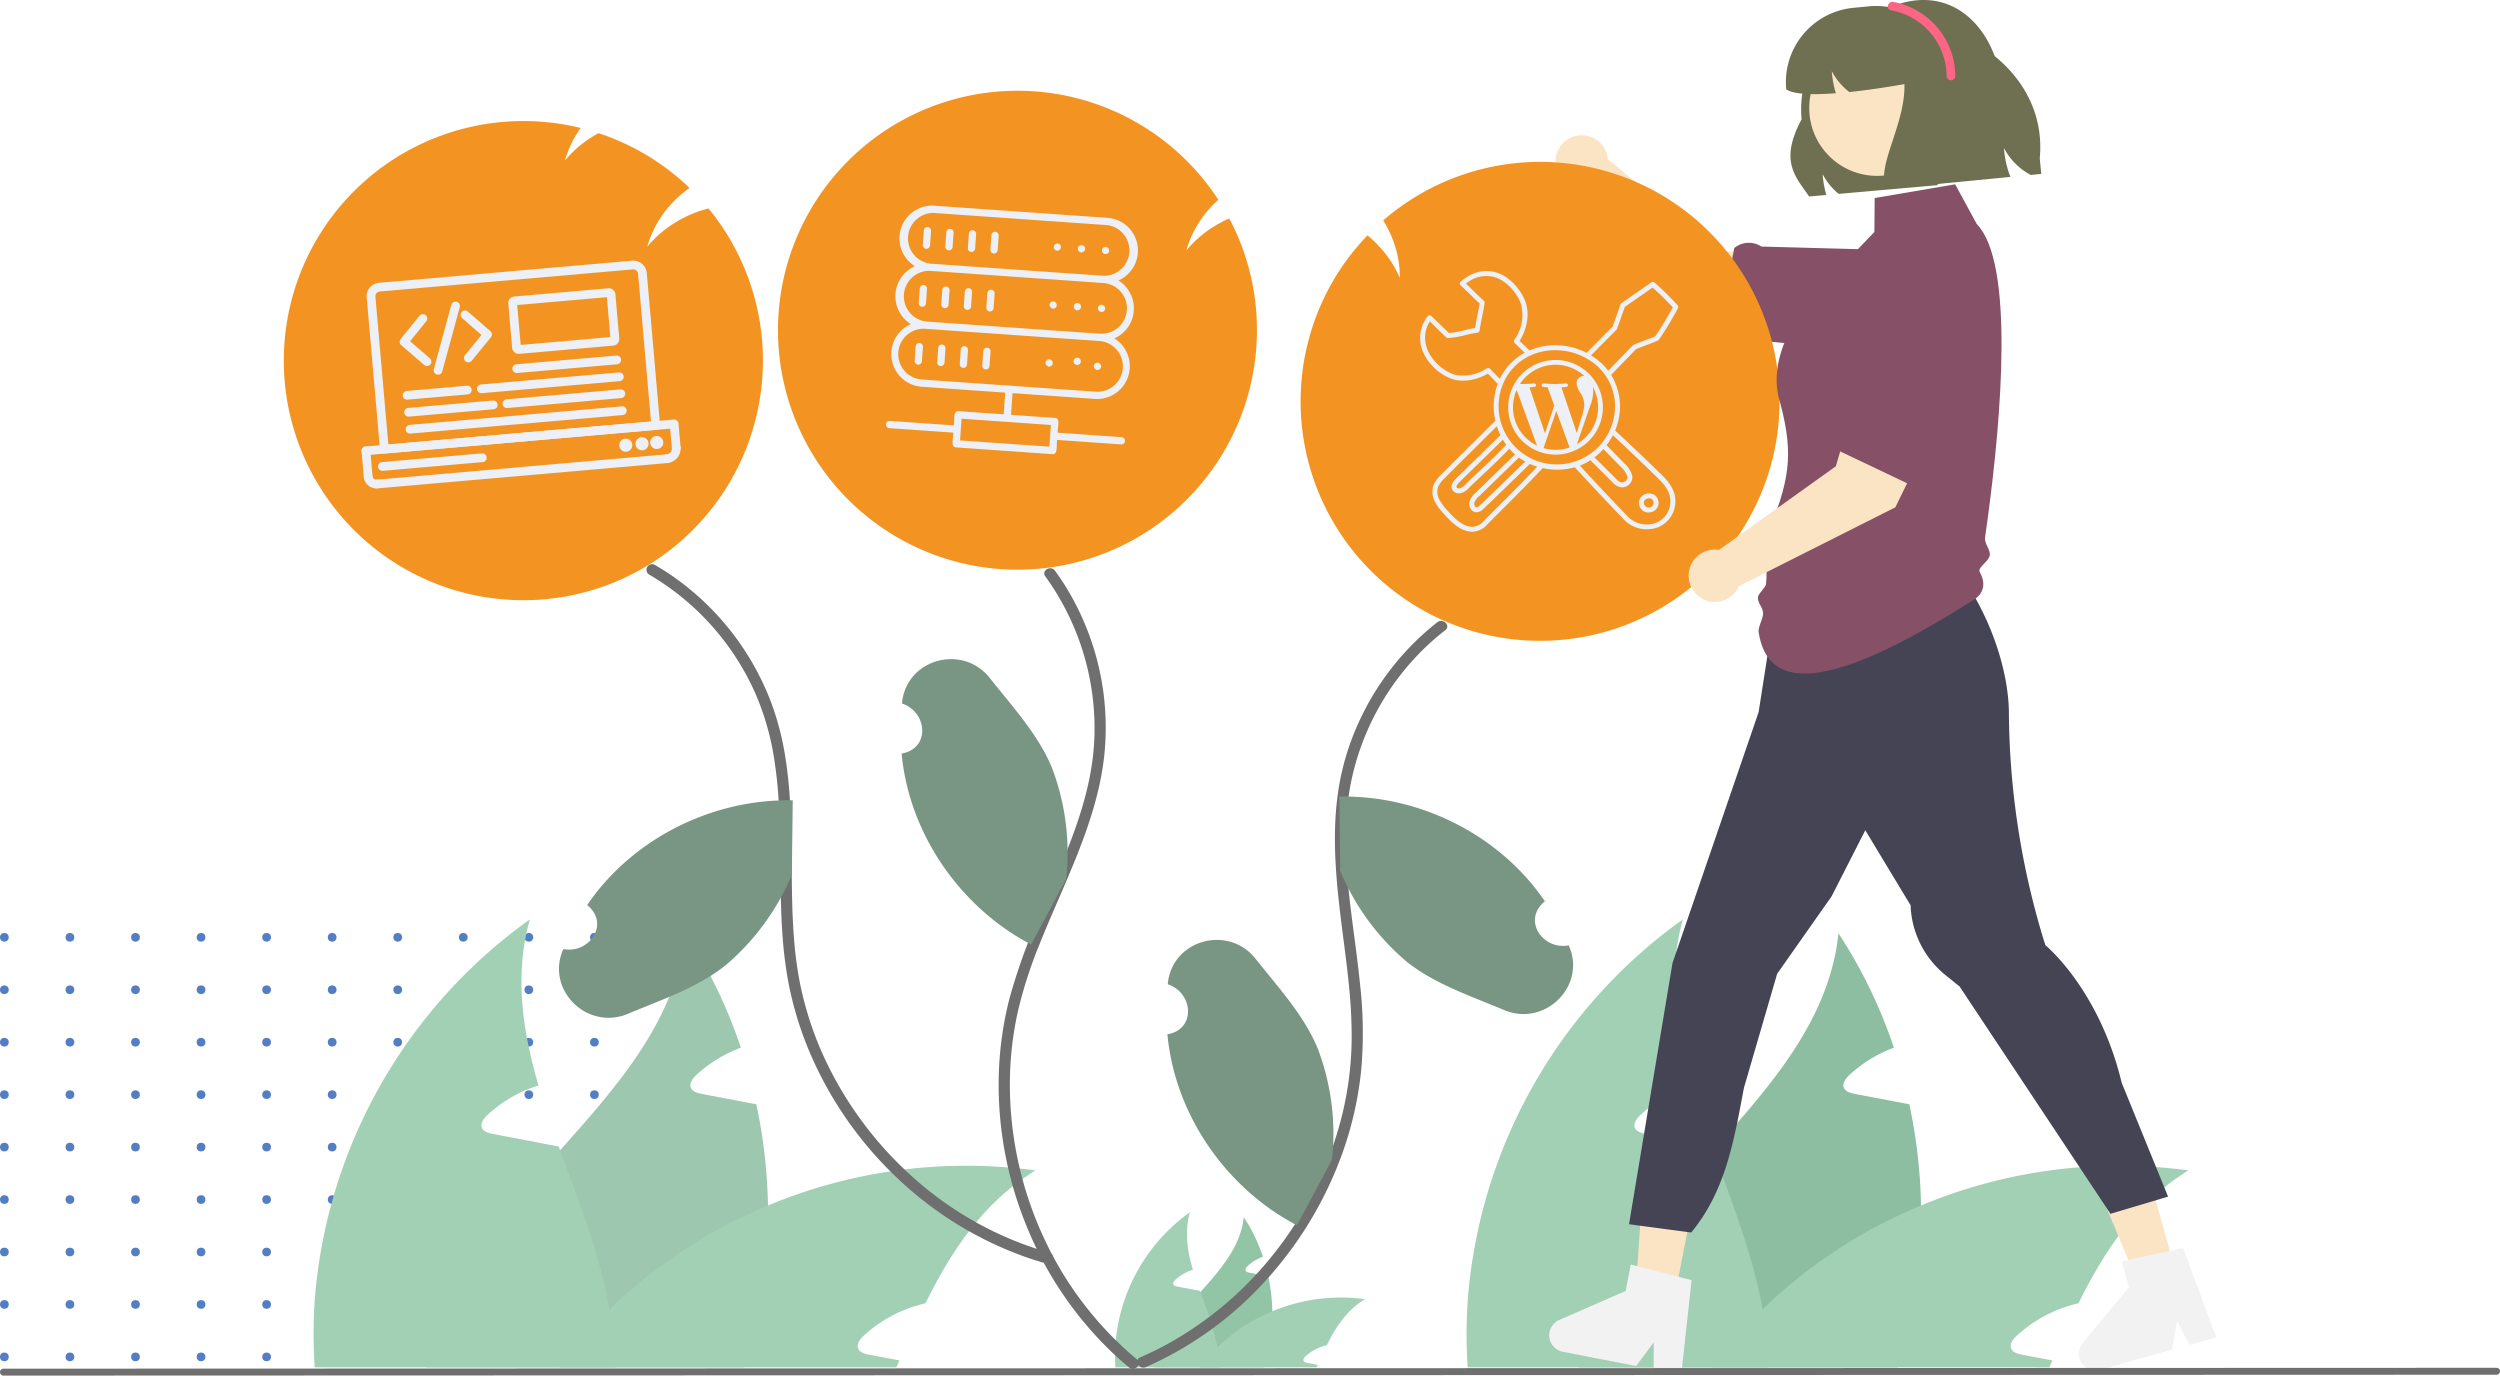 <svg xmlns="http://www.w3.org/2000/svg" xmlns:xlink="http://www.w3.org/1999/xlink" width="572" height="314.742" viewBox="0 0 572 314.742"><defs><clipPath id="clip-path"><rect width="162" height="99" fill="none"></rect></clipPath></defs><g id="undraw_crypto_flowers_re_dyqo" transform="translate(0 0)"><g id="Group_3478" data-name="Group 3478" transform="translate(-15.795 -149.149)"><g id="Repeat_Grid_18" data-name="Repeat Grid 18" transform="translate(15.795 362.606)" clip-path="url(#clip-path)"><g transform="translate(-954 -3637)"><circle id="Ellipse_181" data-name="Ellipse 181" cx="1" cy="1" r="1" transform="translate(954 3637)" fill="#537ec5"></circle></g><g transform="translate(-939 -3637)"><circle id="Ellipse_181-2" data-name="Ellipse 181" cx="1" cy="1" r="1" transform="translate(954 3637)" fill="#537ec5"></circle></g><g transform="translate(-924 -3637)"><circle id="Ellipse_181-3" data-name="Ellipse 181" cx="1" cy="1" r="1" transform="translate(954 3637)" fill="#537ec5"></circle></g><g transform="translate(-909 -3637)"><circle id="Ellipse_181-4" data-name="Ellipse 181" cx="1" cy="1" r="1" transform="translate(954 3637)" fill="#537ec5"></circle></g><g transform="translate(-894 -3637)"><circle id="Ellipse_181-5" data-name="Ellipse 181" cx="1" cy="1" r="1" transform="translate(954 3637)" fill="#537ec5"></circle></g><g transform="translate(-879 -3637)"><circle id="Ellipse_181-6" data-name="Ellipse 181" cx="1" cy="1" r="1" transform="translate(954 3637)" fill="#537ec5"></circle></g><g transform="translate(-864 -3637)"><circle id="Ellipse_181-7" data-name="Ellipse 181" cx="1" cy="1" r="1" transform="translate(954 3637)" fill="#537ec5"></circle></g><g transform="translate(-849 -3637)"><circle id="Ellipse_181-8" data-name="Ellipse 181" cx="1" cy="1" r="1" transform="translate(954 3637)" fill="#537ec5"></circle></g><g transform="translate(-834 -3637)"><circle id="Ellipse_181-9" data-name="Ellipse 181" cx="1" cy="1" r="1" transform="translate(954 3637)" fill="#537ec5"></circle></g><g transform="translate(-819 -3637)"><circle id="Ellipse_181-10" data-name="Ellipse 181" cx="1" cy="1" r="1" transform="translate(954 3637)" fill="#537ec5"></circle></g><g transform="translate(-804 -3637)"><circle id="Ellipse_181-11" data-name="Ellipse 181" cx="1" cy="1" r="1" transform="translate(954 3637)" fill="#537ec5"></circle></g><g transform="translate(-954 -3625)"><circle id="Ellipse_181-12" data-name="Ellipse 181" cx="1" cy="1" r="1" transform="translate(954 3637)" fill="#537ec5"></circle></g><g transform="translate(-939 -3625)"><circle id="Ellipse_181-13" data-name="Ellipse 181" cx="1" cy="1" r="1" transform="translate(954 3637)" fill="#537ec5"></circle></g><g transform="translate(-924 -3625)"><circle id="Ellipse_181-14" data-name="Ellipse 181" cx="1" cy="1" r="1" transform="translate(954 3637)" fill="#537ec5"></circle></g><g transform="translate(-909 -3625)"><circle id="Ellipse_181-15" data-name="Ellipse 181" cx="1" cy="1" r="1" transform="translate(954 3637)" fill="#537ec5"></circle></g><g transform="translate(-894 -3625)"><circle id="Ellipse_181-16" data-name="Ellipse 181" cx="1" cy="1" r="1" transform="translate(954 3637)" fill="#537ec5"></circle></g><g transform="translate(-879 -3625)"><circle id="Ellipse_181-17" data-name="Ellipse 181" cx="1" cy="1" r="1" transform="translate(954 3637)" fill="#537ec5"></circle></g><g transform="translate(-864 -3625)"><circle id="Ellipse_181-18" data-name="Ellipse 181" cx="1" cy="1" r="1" transform="translate(954 3637)" fill="#537ec5"></circle></g><g transform="translate(-849 -3625)"><circle id="Ellipse_181-19" data-name="Ellipse 181" cx="1" cy="1" r="1" transform="translate(954 3637)" fill="#537ec5"></circle></g><g transform="translate(-834 -3625)"><circle id="Ellipse_181-20" data-name="Ellipse 181" cx="1" cy="1" r="1" transform="translate(954 3637)" fill="#537ec5"></circle></g><g transform="translate(-819 -3625)"><circle id="Ellipse_181-21" data-name="Ellipse 181" cx="1" cy="1" r="1" transform="translate(954 3637)" fill="#537ec5"></circle></g><g transform="translate(-804 -3625)"><circle id="Ellipse_181-22" data-name="Ellipse 181" cx="1" cy="1" r="1" transform="translate(954 3637)" fill="#537ec5"></circle></g><g transform="translate(-954 -3613)"><circle id="Ellipse_181-23" data-name="Ellipse 181" cx="1" cy="1" r="1" transform="translate(954 3637)" fill="#537ec5"></circle></g><g transform="translate(-939 -3613)"><circle id="Ellipse_181-24" data-name="Ellipse 181" cx="1" cy="1" r="1" transform="translate(954 3637)" fill="#537ec5"></circle></g><g transform="translate(-924 -3613)"><circle id="Ellipse_181-25" data-name="Ellipse 181" cx="1" cy="1" r="1" transform="translate(954 3637)" fill="#537ec5"></circle></g><g transform="translate(-909 -3613)"><circle id="Ellipse_181-26" data-name="Ellipse 181" cx="1" cy="1" r="1" transform="translate(954 3637)" fill="#537ec5"></circle></g><g transform="translate(-894 -3613)"><circle id="Ellipse_181-27" data-name="Ellipse 181" cx="1" cy="1" r="1" transform="translate(954 3637)" fill="#537ec5"></circle></g><g transform="translate(-879 -3613)"><circle id="Ellipse_181-28" data-name="Ellipse 181" cx="1" cy="1" r="1" transform="translate(954 3637)" fill="#537ec5"></circle></g><g transform="translate(-864 -3613)"><circle id="Ellipse_181-29" data-name="Ellipse 181" cx="1" cy="1" r="1" transform="translate(954 3637)" fill="#537ec5"></circle></g><g transform="translate(-849 -3613)"><circle id="Ellipse_181-30" data-name="Ellipse 181" cx="1" cy="1" r="1" transform="translate(954 3637)" fill="#537ec5"></circle></g><g transform="translate(-834 -3613)"><circle id="Ellipse_181-31" data-name="Ellipse 181" cx="1" cy="1" r="1" transform="translate(954 3637)" fill="#537ec5"></circle></g><g transform="translate(-819 -3613)"><circle id="Ellipse_181-32" data-name="Ellipse 181" cx="1" cy="1" r="1" transform="translate(954 3637)" fill="#537ec5"></circle></g><g transform="translate(-804 -3613)"><circle id="Ellipse_181-33" data-name="Ellipse 181" cx="1" cy="1" r="1" transform="translate(954 3637)" fill="#537ec5"></circle></g><g transform="translate(-954 -3601)"><circle id="Ellipse_181-34" data-name="Ellipse 181" cx="1" cy="1" r="1" transform="translate(954 3637)" fill="#537ec5"></circle></g><g transform="translate(-939 -3601)"><circle id="Ellipse_181-35" data-name="Ellipse 181" cx="1" cy="1" r="1" transform="translate(954 3637)" fill="#537ec5"></circle></g><g transform="translate(-924 -3601)"><circle id="Ellipse_181-36" data-name="Ellipse 181" cx="1" cy="1" r="1" transform="translate(954 3637)" fill="#537ec5"></circle></g><g transform="translate(-909 -3601)"><circle id="Ellipse_181-37" data-name="Ellipse 181" cx="1" cy="1" r="1" transform="translate(954 3637)" fill="#537ec5"></circle></g><g transform="translate(-894 -3601)"><circle id="Ellipse_181-38" data-name="Ellipse 181" cx="1" cy="1" r="1" transform="translate(954 3637)" fill="#537ec5"></circle></g><g transform="translate(-879 -3601)"><circle id="Ellipse_181-39" data-name="Ellipse 181" cx="1" cy="1" r="1" transform="translate(954 3637)" fill="#537ec5"></circle></g><g transform="translate(-864 -3601)"><circle id="Ellipse_181-40" data-name="Ellipse 181" cx="1" cy="1" r="1" transform="translate(954 3637)" fill="#537ec5"></circle></g><g transform="translate(-849 -3601)"><circle id="Ellipse_181-41" data-name="Ellipse 181" cx="1" cy="1" r="1" transform="translate(954 3637)" fill="#537ec5"></circle></g><g transform="translate(-834 -3601)"><circle id="Ellipse_181-42" data-name="Ellipse 181" cx="1" cy="1" r="1" transform="translate(954 3637)" fill="#537ec5"></circle></g><g transform="translate(-819 -3601)"><circle id="Ellipse_181-43" data-name="Ellipse 181" cx="1" cy="1" r="1" transform="translate(954 3637)" fill="#537ec5"></circle></g><g transform="translate(-804 -3601)"><circle id="Ellipse_181-44" data-name="Ellipse 181" cx="1" cy="1" r="1" transform="translate(954 3637)" fill="#537ec5"></circle></g><g transform="translate(-954 -3589)"><circle id="Ellipse_181-45" data-name="Ellipse 181" cx="1" cy="1" r="1" transform="translate(954 3637)" fill="#537ec5"></circle></g><g transform="translate(-939 -3589)"><circle id="Ellipse_181-46" data-name="Ellipse 181" cx="1" cy="1" r="1" transform="translate(954 3637)" fill="#537ec5"></circle></g><g transform="translate(-924 -3589)"><circle id="Ellipse_181-47" data-name="Ellipse 181" cx="1" cy="1" r="1" transform="translate(954 3637)" fill="#537ec5"></circle></g><g transform="translate(-909 -3589)"><circle id="Ellipse_181-48" data-name="Ellipse 181" cx="1" cy="1" r="1" transform="translate(954 3637)" fill="#537ec5"></circle></g><g transform="translate(-894 -3589)"><circle id="Ellipse_181-49" data-name="Ellipse 181" cx="1" cy="1" r="1" transform="translate(954 3637)" fill="#537ec5"></circle></g><g transform="translate(-879 -3589)"><circle id="Ellipse_181-50" data-name="Ellipse 181" cx="1" cy="1" r="1" transform="translate(954 3637)" fill="#537ec5"></circle></g><g transform="translate(-864 -3589)"><circle id="Ellipse_181-51" data-name="Ellipse 181" cx="1" cy="1" r="1" transform="translate(954 3637)" fill="#537ec5"></circle></g><g transform="translate(-849 -3589)"><circle id="Ellipse_181-52" data-name="Ellipse 181" cx="1" cy="1" r="1" transform="translate(954 3637)" fill="#537ec5"></circle></g><g transform="translate(-834 -3589)"><circle id="Ellipse_181-53" data-name="Ellipse 181" cx="1" cy="1" r="1" transform="translate(954 3637)" fill="#537ec5"></circle></g><g transform="translate(-819 -3589)"><circle id="Ellipse_181-54" data-name="Ellipse 181" cx="1" cy="1" r="1" transform="translate(954 3637)" fill="#537ec5"></circle></g><g transform="translate(-804 -3589)"><circle id="Ellipse_181-55" data-name="Ellipse 181" cx="1" cy="1" r="1" transform="translate(954 3637)" fill="#537ec5"></circle></g><g transform="translate(-954 -3577)"><circle id="Ellipse_181-56" data-name="Ellipse 181" cx="1" cy="1" r="1" transform="translate(954 3637)" fill="#537ec5"></circle></g><g transform="translate(-939 -3577)"><circle id="Ellipse_181-57" data-name="Ellipse 181" cx="1" cy="1" r="1" transform="translate(954 3637)" fill="#537ec5"></circle></g><g transform="translate(-924 -3577)"><circle id="Ellipse_181-58" data-name="Ellipse 181" cx="1" cy="1" r="1" transform="translate(954 3637)" fill="#537ec5"></circle></g><g transform="translate(-909 -3577)"><circle id="Ellipse_181-59" data-name="Ellipse 181" cx="1" cy="1" r="1" transform="translate(954 3637)" fill="#537ec5"></circle></g><g transform="translate(-894 -3577)"><circle id="Ellipse_181-60" data-name="Ellipse 181" cx="1" cy="1" r="1" transform="translate(954 3637)" fill="#537ec5"></circle></g><g transform="translate(-879 -3577)"><circle id="Ellipse_181-61" data-name="Ellipse 181" cx="1" cy="1" r="1" transform="translate(954 3637)" fill="#537ec5"></circle></g><g transform="translate(-864 -3577)"><circle id="Ellipse_181-62" data-name="Ellipse 181" cx="1" cy="1" r="1" transform="translate(954 3637)" fill="#537ec5"></circle></g><g transform="translate(-849 -3577)"><circle id="Ellipse_181-63" data-name="Ellipse 181" cx="1" cy="1" r="1" transform="translate(954 3637)" fill="#537ec5"></circle></g><g transform="translate(-834 -3577)"><circle id="Ellipse_181-64" data-name="Ellipse 181" cx="1" cy="1" r="1" transform="translate(954 3637)" fill="#537ec5"></circle></g><g transform="translate(-819 -3577)"><circle id="Ellipse_181-65" data-name="Ellipse 181" cx="1" cy="1" r="1" transform="translate(954 3637)" fill="#537ec5"></circle></g><g transform="translate(-804 -3577)"><circle id="Ellipse_181-66" data-name="Ellipse 181" cx="1" cy="1" r="1" transform="translate(954 3637)" fill="#537ec5"></circle></g><g transform="translate(-954 -3565)"><circle id="Ellipse_181-67" data-name="Ellipse 181" cx="1" cy="1" r="1" transform="translate(954 3637)" fill="#537ec5"></circle></g><g transform="translate(-939 -3565)"><circle id="Ellipse_181-68" data-name="Ellipse 181" cx="1" cy="1" r="1" transform="translate(954 3637)" fill="#537ec5"></circle></g><g transform="translate(-924 -3565)"><circle id="Ellipse_181-69" data-name="Ellipse 181" cx="1" cy="1" r="1" transform="translate(954 3637)" fill="#537ec5"></circle></g><g transform="translate(-909 -3565)"><circle id="Ellipse_181-70" data-name="Ellipse 181" cx="1" cy="1" r="1" transform="translate(954 3637)" fill="#537ec5"></circle></g><g transform="translate(-894 -3565)"><circle id="Ellipse_181-71" data-name="Ellipse 181" cx="1" cy="1" r="1" transform="translate(954 3637)" fill="#537ec5"></circle></g><g transform="translate(-879 -3565)"><circle id="Ellipse_181-72" data-name="Ellipse 181" cx="1" cy="1" r="1" transform="translate(954 3637)" fill="#537ec5"></circle></g><g transform="translate(-864 -3565)"><circle id="Ellipse_181-73" data-name="Ellipse 181" cx="1" cy="1" r="1" transform="translate(954 3637)" fill="#537ec5"></circle></g><g transform="translate(-849 -3565)"><circle id="Ellipse_181-74" data-name="Ellipse 181" cx="1" cy="1" r="1" transform="translate(954 3637)" fill="#537ec5"></circle></g><g transform="translate(-834 -3565)"><circle id="Ellipse_181-75" data-name="Ellipse 181" cx="1" cy="1" r="1" transform="translate(954 3637)" fill="#537ec5"></circle></g><g transform="translate(-819 -3565)"><circle id="Ellipse_181-76" data-name="Ellipse 181" cx="1" cy="1" r="1" transform="translate(954 3637)" fill="#537ec5"></circle></g><g transform="translate(-804 -3565)"><circle id="Ellipse_181-77" data-name="Ellipse 181" cx="1" cy="1" r="1" transform="translate(954 3637)" fill="#537ec5"></circle></g><g transform="translate(-954 -3553)"><circle id="Ellipse_181-78" data-name="Ellipse 181" cx="1" cy="1" r="1" transform="translate(954 3637)" fill="#537ec5"></circle></g><g transform="translate(-939 -3553)"><circle id="Ellipse_181-79" data-name="Ellipse 181" cx="1" cy="1" r="1" transform="translate(954 3637)" fill="#537ec5"></circle></g><g transform="translate(-924 -3553)"><circle id="Ellipse_181-80" data-name="Ellipse 181" cx="1" cy="1" r="1" transform="translate(954 3637)" fill="#537ec5"></circle></g><g transform="translate(-909 -3553)"><circle id="Ellipse_181-81" data-name="Ellipse 181" cx="1" cy="1" r="1" transform="translate(954 3637)" fill="#537ec5"></circle></g><g transform="translate(-894 -3553)"><circle id="Ellipse_181-82" data-name="Ellipse 181" cx="1" cy="1" r="1" transform="translate(954 3637)" fill="#537ec5"></circle></g><g transform="translate(-879 -3553)"><circle id="Ellipse_181-83" data-name="Ellipse 181" cx="1" cy="1" r="1" transform="translate(954 3637)" fill="#537ec5"></circle></g><g transform="translate(-864 -3553)"><circle id="Ellipse_181-84" data-name="Ellipse 181" cx="1" cy="1" r="1" transform="translate(954 3637)" fill="#537ec5"></circle></g><g transform="translate(-849 -3553)"><circle id="Ellipse_181-85" data-name="Ellipse 181" cx="1" cy="1" r="1" transform="translate(954 3637)" fill="#537ec5"></circle></g><g transform="translate(-834 -3553)"><circle id="Ellipse_181-86" data-name="Ellipse 181" cx="1" cy="1" r="1" transform="translate(954 3637)" fill="#537ec5"></circle></g><g transform="translate(-819 -3553)"><circle id="Ellipse_181-87" data-name="Ellipse 181" cx="1" cy="1" r="1" transform="translate(954 3637)" fill="#537ec5"></circle></g><g transform="translate(-804 -3553)"><circle id="Ellipse_181-88" data-name="Ellipse 181" cx="1" cy="1" r="1" transform="translate(954 3637)" fill="#537ec5"></circle></g><g transform="translate(-954 -3541)"><circle id="Ellipse_181-89" data-name="Ellipse 181" cx="1" cy="1" r="1" transform="translate(954 3637)" fill="#537ec5"></circle></g><g transform="translate(-939 -3541)"><circle id="Ellipse_181-90" data-name="Ellipse 181" cx="1" cy="1" r="1" transform="translate(954 3637)" fill="#537ec5"></circle></g><g transform="translate(-924 -3541)"><circle id="Ellipse_181-91" data-name="Ellipse 181" cx="1" cy="1" r="1" transform="translate(954 3637)" fill="#537ec5"></circle></g><g transform="translate(-909 -3541)"><circle id="Ellipse_181-92" data-name="Ellipse 181" cx="1" cy="1" r="1" transform="translate(954 3637)" fill="#537ec5"></circle></g><g transform="translate(-894 -3541)"><circle id="Ellipse_181-93" data-name="Ellipse 181" cx="1" cy="1" r="1" transform="translate(954 3637)" fill="#537ec5"></circle></g><g transform="translate(-879 -3541)"><circle id="Ellipse_181-94" data-name="Ellipse 181" cx="1" cy="1" r="1" transform="translate(954 3637)" fill="#537ec5"></circle></g><g transform="translate(-864 -3541)"><circle id="Ellipse_181-95" data-name="Ellipse 181" cx="1" cy="1" r="1" transform="translate(954 3637)" fill="#537ec5"></circle></g><g transform="translate(-849 -3541)"><circle id="Ellipse_181-96" data-name="Ellipse 181" cx="1" cy="1" r="1" transform="translate(954 3637)" fill="#537ec5"></circle></g><g transform="translate(-834 -3541)"><circle id="Ellipse_181-97" data-name="Ellipse 181" cx="1" cy="1" r="1" transform="translate(954 3637)" fill="#537ec5"></circle></g><g transform="translate(-819 -3541)"><circle id="Ellipse_181-98" data-name="Ellipse 181" cx="1" cy="1" r="1" transform="translate(954 3637)" fill="#537ec5"></circle></g><g transform="translate(-804 -3541)"><circle id="Ellipse_181-99" data-name="Ellipse 181" cx="1" cy="1" r="1" transform="translate(954 3637)" fill="#537ec5"></circle></g></g></g><path id="Path_3300" data-name="Path 3300" d="M782.554,298.418A10.783,10.783,0,0,0,772.1,287.3l-29.772-.889L717.086,265.33a5.992,5.992,0,1,0-6.9,6.473l26.458,30.143,32.985,6.694a10.783,10.783,0,0,0,12.922-10.223Z" transform="translate(-349.216 -228.946)" fill="#fae4c4"></path><path id="Path_3301" data-name="Path 3301" d="M760.75,318.27l3.9-20.179.127-.1a5.221,5.221,0,0,1,5.87-.373l.226.133,26.286.708,3.077,1.811,1.776-.433c5.369-1.31,10.793-2.2,14.1.151,1.87,1.327,2.929,3.536,3.241,6.751a15.467,15.467,0,0,1-17.31,16.841l-1.322-.179-4.33-1.749-6.7.8-4.007-1.646Z" transform="translate(-367.849 -241.339)" fill="#865167"></path><path id="Path_3302" data-name="Path 3302" d="M594.046,653.657a39.553,39.553,0,0,1-1.713,12.377c-.043.146-.094.291-.146.437H566.971a22.625,22.625,0,0,1,1.7-5.139c2.1-4.454,5.525-8.266,8.908-12.051,4.66-5.216,9.208-10.39,9.927-17.173a38.958,38.958,0,0,1,4.385,9.054,10.64,10.64,0,0,0-3.52,2.158c-.283.266-.583.651-.437,1.019.137.308.514.411.848.48.805.154,1.61.308,2.415.454.634.128,1.276.248,1.919.368A42.052,42.052,0,0,1,594.046,653.657Z" transform="translate(-302.936 -353.632)" fill="#92c4a6"></path><path id="Path_3303" data-name="Path 3303" d="M620.526,660.152c-4.043,2.458-6.612,6.261-8.711,10.518a10.759,10.759,0,0,0-4.891,2.57c-.291.266-.591.651-.437,1.019.128.308.514.411.848.48.8.154,1.61.308,2.407.454-.077.18-.154.368-.231.548H582.787a37.782,37.782,0,0,1,4.017-4.591c.317-.317.642-.617.976-.925a39.97,39.97,0,0,1,11.563-7.3,40.679,40.679,0,0,1,21.182-2.775Z" transform="translate(-308.234 -362.902)" fill="#a1d0b4"></path><path id="Path_3304" data-name="Path 3304" d="M577.454,665.914H553.659a38.66,38.66,0,0,1,.034-5.722,40.915,40.915,0,0,1,17-29.747c-1.233,4.394-.6,8.762.685,13.148-.18.06-.36.111-.522.18a10.641,10.641,0,0,0-3.52,2.158c-.283.266-.582.651-.437,1.019.128.308.514.411.848.48.805.154,1.61.308,2.407.454.642.128,1.285.248,1.927.377.3.051.6.111.9.171.043.1.068.2.111.291a79.231,79.231,0,0,1,3.923,12.6,29.4,29.4,0,0,1,.394,3.229C577.437,665.006,577.454,665.46,577.454,665.914Z" transform="translate(-298.447 -353.076)" fill="#a1d0b4"></path><path id="Path_3305" data-name="Path 3305" d="M394.761,596.746a114.286,114.286,0,0,1-4.949,35.76c-.124.421-.272.841-.421,1.262H316.535a65.386,65.386,0,0,1,4.925-14.848c6.063-12.869,15.962-23.881,25.737-34.819,13.462-15.071,26.6-30.018,28.682-49.618A112.559,112.559,0,0,1,388.55,560.64a30.743,30.743,0,0,0-10.171,6.236c-.817.767-1.683,1.881-1.262,2.945.4.891,1.485,1.188,2.45,1.386,2.326.445,4.652.891,6.979,1.312,1.831.371,3.687.718,5.543,1.064a121.513,121.513,0,0,1,2.673,23.163Z" transform="translate(-219.044 -320.929)" fill="#9dc7ae"></path><path id="Path_3306" data-name="Path 3306" d="M471.269,615.511c-11.681,7.1-19.1,18.09-25.168,30.39a31.084,31.084,0,0,0-14.131,7.424c-.841.767-1.708,1.881-1.262,2.945.371.891,1.485,1.188,2.45,1.386,2.3.446,4.652.891,6.954,1.312-.223.52-.445,1.064-.668,1.584H362.233a109.179,109.179,0,0,1,11.606-13.264c.916-.916,1.856-1.782,2.821-2.673a115.482,115.482,0,0,1,33.409-21.085A117.531,117.531,0,0,1,471.269,615.511Z" transform="translate(-234.352 -347.712)" fill="#a1d0b4"></path><path id="Path_3307" data-name="Path 3307" d="M346.823,632.16H278.076a111.671,111.671,0,0,1,.1-16.531A118.214,118.214,0,0,1,327.3,529.682c-3.564,12.7-1.732,25.316,1.98,37.987-.52.173-1.039.322-1.51.52a30.748,30.748,0,0,0-10.171,6.236c-.817.767-1.683,1.881-1.262,2.945.371.891,1.485,1.188,2.45,1.386,2.326.445,4.652.891,6.954,1.312,1.856.371,3.712.718,5.568,1.089.866.148,1.732.322,2.6.495.124.3.2.569.322.841,4.356,12,9.107,24.1,11.334,36.4a84.985,84.985,0,0,1,1.138,9.33C346.774,629.537,346.823,630.848,346.823,632.16Z" transform="translate(-206.073 -319.321)" fill="#a1d0b4"></path><path id="Path_3308" data-name="Path 3308" d="M791.46,596.746a114.286,114.286,0,0,1-4.949,35.76c-.124.421-.272.841-.421,1.262H713.234a65.383,65.383,0,0,1,4.925-14.848c6.063-12.869,15.962-23.881,25.737-34.819,13.462-15.071,26.6-30.018,28.682-49.618a112.561,112.561,0,0,1,12.67,26.158,30.744,30.744,0,0,0-10.171,6.236c-.817.767-1.683,1.881-1.262,2.945.4.891,1.485,1.188,2.45,1.386,2.326.445,4.652.891,6.979,1.312,1.831.371,3.687.718,5.543,1.064A121.514,121.514,0,0,1,791.46,596.746Z" transform="translate(-351.932 -320.929)" fill="#8dbea1"></path><path id="Path_3309" data-name="Path 3309" d="M867.968,615.511c-11.681,7.1-19.1,18.09-25.168,30.39a31.084,31.084,0,0,0-14.131,7.424c-.841.767-1.708,1.881-1.262,2.945.371.891,1.485,1.188,2.45,1.386,2.3.446,4.652.891,6.954,1.312-.223.52-.445,1.064-.668,1.584H758.932a109.176,109.176,0,0,1,11.606-13.264c.916-.916,1.856-1.782,2.821-2.673a115.482,115.482,0,0,1,33.409-21.085A117.531,117.531,0,0,1,867.968,615.511Z" transform="translate(-367.24 -347.712)" fill="#a1d0b4"></path><path id="Path_3310" data-name="Path 3310" d="M743.522,632.16H674.774a111.674,111.674,0,0,1,.1-16.531A118.214,118.214,0,0,1,724,529.682c-3.564,12.7-1.732,25.316,1.98,37.987-.52.173-1.039.322-1.51.52a30.748,30.748,0,0,0-10.171,6.236c-.817.767-1.683,1.881-1.262,2.945.371.891,1.485,1.188,2.45,1.386,2.326.445,4.652.891,6.954,1.312,1.856.371,3.712.718,5.568,1.089.866.148,1.732.322,2.6.495.124.3.2.569.322.841,4.355,12,9.107,24.1,11.334,36.4a84.985,84.985,0,0,1,1.138,9.33C743.472,629.537,743.522,630.848,743.522,632.16Z" transform="translate(-338.962 -319.321)" fill="#a1d0b4"></path><path id="Path_3311" data-name="Path 3311" d="M547.184,299.393a54.792,54.792,0,1,1-8.839-29.867,24,24,0,0,0-2.313,2.355c-.188.214-.377.445-.557.668-.266.326-.514.651-.754.985-.283.385-.548.779-.805,1.182a23.69,23.69,0,0,0-2.878,6.381,25.945,25.945,0,0,1,5.8-5.148.78.78,0,0,1,.146-.077c.214-.137.428-.274.651-.411a26.969,26.969,0,0,1,2.955-1.559c.086-.034.171-.077.257-.111A54.474,54.474,0,0,1,547.184,299.393Z" transform="translate(-259.595 -223.813)" fill="#f39422"></path><path id="Path_3312" data-name="Path 3312" d="M543.37,591.724c-1.139-.942-2.253-1.91-3.34-2.921a82.973,82.973,0,0,1-20.008-29.148,85.79,85.79,0,0,1-6.373-27.991c-.129-2.278-.154-4.548-.094-6.818A79.22,79.22,0,0,1,516,507.3a136.026,136.026,0,0,1,7.015-19.383c1.336-3.126,2.724-6.261,4.06-9.422,4.077-9.61,7.743-19.452,8.308-29.944a59.27,59.27,0,0,0-11.195-37.833c-.968-1.336,1.259-2.621,2.218-1.293q1.478,2.017,2.775,4.163a61.475,61.475,0,0,1,8.488,38.347c-1.036,9.1-4.12,17.662-7.632,26.056-1.807,4.351-3.734,8.651-5.55,12.976-.548,1.3-1.088,2.6-1.61,3.923a102.515,102.515,0,0,0-4.925,15.255,76.94,76.94,0,0,0-1.859,17.542c.017,1.559.069,3.109.171,4.659A83.555,83.555,0,0,0,523.832,562a79.717,79.717,0,0,0,21.362,27.906C546.47,590.962,544.637,592.769,543.37,591.724Z" transform="translate(-285.032 -278.851)" fill="#6f6f6f"></path><path id="Path_3314" data-name="Path 3314" d="M483.87,567.467q-2.094-.578-4.146-1.276a82.849,82.849,0,0,1-29.91-18.2,85.809,85.809,0,0,1-20.009-28.582,79.173,79.173,0,0,1-5.1-16.848,97.143,97.143,0,0,1-1.225-9.936c-.3-4.051-.4-8.128-.454-12.188-.111-9.2.034-18.6-1.362-27.717a61.158,61.158,0,0,0-4.257-15.358,59.306,59.306,0,0,0-24.48-27.546,1.285,1.285,0,0,1,1.293-2.218c1.328.771,2.63,1.585,3.9,2.458a61.9,61.9,0,0,1,22.7,28.908,64.784,64.784,0,0,1,3.375,13.182c1.55,10.03,1.259,20.377,1.439,30.492.06,3.443.18,6.9.454,10.338a84.137,84.137,0,0,0,1.516,11.032,77.5,77.5,0,0,0,5.49,16.505,84.2,84.2,0,0,0,20.942,27.846,79.047,79.047,0,0,0,30.509,16.634A1.284,1.284,0,0,1,483.87,567.467Z" transform="translate(-244.427 -278.363)" fill="#6f6f6f"></path><path id="Path_3315" data-name="Path 3315" d="M344.613,359.931a54.818,54.818,0,1,1-9.113-103.34c-.248.343-.488.7-.719,1.062a23.69,23.69,0,0,0-2.878,6.381,25.945,25.945,0,0,1,5.8-5.148.782.782,0,0,1,.146-.077c.214-.137.428-.274.651-.411.36-.223.72-.428,1.088-.625a54.831,54.831,0,0,1,20.822,12.54,23.309,23.309,0,0,0-2.355,1.85,24.018,24.018,0,0,0-2.313,2.355c-.188.214-.377.445-.557.668-.266.325-.514.651-.754.985-.026.043-.06.077-.086.12-.248.343-.488.7-.719,1.062a23.69,23.69,0,0,0-2.878,6.381,25.946,25.946,0,0,1,5.8-5.148.781.781,0,0,1,.146-.077c.214-.137.428-.274.651-.411.36-.223.719-.428,1.088-.625.608-.334,1.233-.642,1.867-.934.086-.034.171-.077.257-.111a26.528,26.528,0,0,1,4.188-1.43,54.854,54.854,0,0,1-20.128,84.933Z" transform="translate(-202.642 -227.306)" fill="#f39422"></path><path id="Path_3317" data-name="Path 3317" d="M619.54,308.707A54.792,54.792,0,1,0,636.3,282.453a24.02,24.02,0,0,1,1.57,2.9c.122.258.239.532.35.8.165.386.314.768.452,1.155.165.449.311.9.446,1.359a23.689,23.689,0,0,1,1,6.928,25.946,25.946,0,0,0-4.147-6.552.783.783,0,0,0-.119-.114c-.168-.191-.336-.382-.512-.575a26.966,26.966,0,0,0-2.408-2.316c-.073-.057-.143-.122-.216-.178A54.473,54.473,0,0,0,619.54,308.707Z" transform="translate(-319.828 -232.016)" fill="#f39422"></path><path id="Path_3318" data-name="Path 3318" d="M631.7,429.087q-1.863,1.439-3.606,3.032A59.278,59.278,0,0,0,610.01,464.41c-.171.891-.317,1.79-.445,2.689-1.987,13.859,1.011,27.923,2.475,41.7.051.471.1.934.146,1.4a97.78,97.78,0,0,1,.266,19.452,80.933,80.933,0,0,1-3.657,17.208,86.849,86.849,0,0,1-17.439,30.2,81.164,81.164,0,0,1-28.2,20.651c-1.5.651-2.809-1.567-1.293-2.218,1.345-.591,2.681-1.208,3.991-1.867a80.669,80.669,0,0,0,26.809-22.116,82.773,82.773,0,0,0,15.306-31.066,75.569,75.569,0,0,0,2.287-17.516,111.881,111.881,0,0,0-.565-11.983c-.325-3.477-.771-6.955-1.216-10.424-1.413-10.878-2.835-21.927-1.533-32.779a58.131,58.131,0,0,1,2.09-10.038,61.568,61.568,0,0,1,20.839-30.432C631.166,426.26,633,428.068,631.7,429.087Z" transform="translate(-300.999 -284.916)" fill="#6f6f6f"></path><path id="Path_3320" data-name="Path 3320" d="M514.522,464.95c-3.137-7.568-9.018-13.943-14.2-20.485-6.3-7.972-19.255-4.294-20.1,5.823,5.811,1.91,6.565,10.3-.081,11.452,1.7,18.313,13.382,35.2,29.627,43.687l8.034-15.012A54.911,54.911,0,0,0,514.522,464.95Z" transform="translate(-273.85 -289.325)" fill="#799685"></path><path id="Path_3321" data-name="Path 3321" d="M536.769,515.528q.134-.266.269-.531l-.265.5Z" transform="translate(-292.819 -314.402)" fill="#2f2e41"></path><path id="Path_3322" data-name="Path 3322" d="M605.969,561.549c-3.137-7.568-9.018-13.943-14.2-20.485-6.3-7.972-19.255-4.294-20.1,5.823,5.811,1.91,6.565,10.3-.081,11.452,1.7,18.313,13.382,35.2,29.627,43.687l8.034-15.012A54.912,54.912,0,0,0,605.969,561.549Z" transform="translate(-304.483 -321.684)" fill="#799685"></path><path id="Path_3323" data-name="Path 3323" d="M646.112,525.17c6.4,5.114,14.628,7.858,22.321,11.088,9.362,3.943,18.936-5.534,14.794-14.8-6.011,1.132-10.723-5.854-5.457-10.069-10.326-15.219-28.711-24.367-47.035-23.959l.21,17.025A54.911,54.911,0,0,0,646.112,525.17Z" transform="translate(-324.296 -305.162)" fill="#799685"></path><path id="Path_3324" data-name="Path 3324" d="M400.361,526.458c-6.4,5.114-14.628,7.858-22.321,11.088-9.362,3.943-18.936-5.534-14.794-14.8,6.011,1.132,10.723-5.854,5.457-10.069,10.326-15.219,28.711-24.367,47.035-23.959l-.21,17.025A54.91,54.91,0,0,1,400.361,526.458Z" transform="translate(-234.358 -305.594)" fill="#799685"></path><path id="Path_3325" data-name="Path 3325" d="M628.216,612.127q.134-.266.269-.531l-.265.5Z" transform="translate(-323.452 -346.761)" fill="#2f2e41"></path><path id="Path_3326" data-name="Path 3326" d="M614.485,163.1l-1.713,6,.857,24.839L649.6,182.8l3.612-23.8Z" transform="translate(-205.27 -53.263)" fill="#9e616a"></path><path id="Path_3327" data-name="Path 3327" d="M571.693,427.583l-8.905-1.732,2.444-35.173,13.143,2.556Z" transform="translate(-188.526 -130.871)" fill="#fae4c4"></path><path id="Path_3328" data-name="Path 3328" d="M735.526,652l-2.984-.764-9.432-2.427-1.5-.387-1.174,6.037L705.259,661.1a3.837,3.837,0,0,0,.8,7.284l16.765,3.26,4.045-5.409-.026,6.19,6.314,1.228Z" transform="translate(-348.488 -359.098)" fill="#f2f2f2"></path><path id="Path_3329" data-name="Path 3329" d="M737.2,420.146l-8.735,2.451-13.61-32.525,12.891-3.617Z" transform="translate(-239.465 -129.456)" fill="#fae4c4"></path><path id="Path_3330" data-name="Path 3330" d="M909,642.742l-3.009.658-9.517,2.066-1.51.326,1.662,5.921L886.043,664.46a3.837,3.837,0,0,0,3.985,6.15L906.472,666l1.185-6.649,2.756,5.543,6.193-1.738Z" transform="translate(-409.523 -357.195)" fill="#f2f2f2"></path><path id="Path_3331" data-name="Path 3331" d="M764.327,410.867l40.634-12.51s-1.234,3.944,3.874,12.431c5.336,8.865,8.362,19.212,8.478,27.359a181.821,181.821,0,0,0,7.891,51.975l.458,1.46s12.307,10.04,17.465,31.49l10.609,26.047-13.178,3.932-34.514-52.005-3.28-2.655a21.442,21.442,0,0,1-7.939-15.928h0l-10.367-17.173-7.706,15.118-12.46,17.724-7.6,26.1c-2.293,12.16-4.194,23.545-12.061,33.1h0l-14.231-1.9,9.948-59.768,8.916-25.973,6.686-19.477,4.1-11.937Z" transform="translate(-357.681 -275.329)" fill="#454455"></path><path id="Path_3332" data-name="Path 3332" d="M776.7,357.636c-.543,3.424.336,6.591-.1,10.635-.073.67-1.783,2.238-1.835,2.9-.125,1.587,1.131,2.242,1.17,3.747.03,1.174-1.2,3.222-1.029,4.3,1.759,11.383,12,16.437,49.575-7.627,0,0,3.325-2,1.031-6.084-.612-1.09,2.062-2.359,2.294-3.892.177-1.164-1.282-2.679-1.093-3.99.223-1.548.452-3.191.681-4.91,3-22.44,6.113-57.981-2.595-66.884l-4.916-9.058-18.422,3.135-.065,7.771-13.1,13.66s-12.691,13.074-8.374,25.7C783.049,339.171,781.886,344.612,776.7,357.636Z" transform="translate(-372.538 -234.602)" fill="#865167"></path><path id="Path_3333" data-name="Path 3333" d="M806.313,319.517a10.783,10.783,0,0,0-13.39,7.331l-8.33,28.6L757.858,374.59a5.992,5.992,0,1,0,4.536,8.3l35.818-18.049,14.756-30.25a10.783,10.783,0,0,0-6.654-15.074Z" transform="translate(-364.55 -248.773)" fill="#fae4c4"></path><path id="Path_3334" data-name="Path 3334" d="M820.229,351.282l-18.556-8.836-.063-.148a5.221,5.221,0,0,1,1.112-5.776l.185-.186,7.281-25.268,2.525-2.524.026-1.828c.079-5.526.58-11,3.684-13.613,1.754-1.477,4.158-1.948,7.348-1.444a15.467,15.467,0,0,1,11.959,20.981l-.505,1.235-2.779,3.752-.911,6.682-2.6,3.465Z" transform="translate(-381.393 -239.522)" fill="#865167"></path><path id="Path_3335" data-name="Path 3335" d="M790.214,258.312l3.937-.345a22.249,22.249,0,0,1-.837-4.763,14.406,14.406,0,0,0,3.665,4.513l22.576-1.992,13.736-27.72c-3.27-10.741-11.738-17.064-22.424-13.777-.644.2-1.3.434-1.958.7a23.644,23.644,0,0,0-20.407,25.72C783.223,250.44,787.319,253.979,790.214,258.312Z" transform="translate(-376.291 -213.357)" fill="#6f6f51"></path><circle id="Ellipse_731" data-name="Ellipse 731" cx="15.515" cy="15.515" r="15.515" transform="translate(413.952 9.209)" fill="#fae4c4"></circle><path id="Path_3336" data-name="Path 3336" d="M784.442,234.487c1.662,1.179,6.172,1.287,11.368.894-.039-.1-.07-.2-.1-.3a22.249,22.249,0,0,1-.837-4.763,14.409,14.409,0,0,0,3.665,4.513c.113.093.227.185.348.275,4.42-.459,9.023-1.179,12.608-1.814.256,9.282-6.688,19.1-4.1,23.992l28.346-2.757a21.878,21.878,0,0,1-1.469-6.6,14.5,14.5,0,0,0,6.12,6.144l2.409-.231-.349-3.537c1.528-15.853-11.053-27.731-26.7-31.062a16.994,16.994,0,0,0-12.414-3.741l-3.539.341a17.074,17.074,0,0,0-15.348,18.643Z" transform="translate(-375.758 -214.048)" fill="#6f6f51"></path><path id="Path_3337" data-name="Path 3337" d="M820.182,215.923A15.411,15.411,0,0,1,832.9,231a1,1,0,0,0,1.995,0,17.4,17.4,0,0,0-14.186-17c-1.255-.226-1.794,1.7-.53,1.924Z" transform="translate(-387.516 -213.566)" fill="#fd6584"></path><path id="Path_3338" data-name="Path 3338" d="M741.142,685.538l-570.416.2a.792.792,0,0,1,0-1.584l570.416-.2a.792.792,0,0,1,0,1.584Z" transform="translate(-169.934 -371)" fill="#6f6f6f"></path><g id="ad-development" transform="matrix(0.996, -0.087, 0.087, 0.996, 46.245, -38.676)"><path id="Path_3339" data-name="Path 3339" d="M51.915,144.559H114.25V109.617a2.094,2.094,0,0,0-2.09-2.087H54a2.093,2.093,0,0,0-2.089,2.087Z" transform="translate(-22.68)" fill="none" stroke="#edf1f7" stroke-linecap="round" stroke-linejoin="round" stroke-miterlimit="2.613" stroke-width="2" fill-rule="evenodd"></path><path id="Path_3340" data-name="Path 3340" d="M256.766,144.506h21.591a.507.507,0,0,1,.506.506v10.157a.507.507,0,0,1-.506.506H256.766a.507.507,0,0,1-.507-.506V145.012A.507.507,0,0,1,256.766,144.506Z" transform="translate(-194.871 -31.158)" fill="none" stroke="#edf1f7" stroke-linecap="round" stroke-linejoin="round" stroke-miterlimit="2.613" stroke-width="2" fill-rule="evenodd"></path><path id="Path_3341" data-name="Path 3341" d="M25,342.985H95.805v5.448" transform="translate(0 -198.407)" fill="none" stroke="#edf1f7" stroke-linecap="round" stroke-linejoin="round" stroke-miterlimit="2.613" stroke-width="2" fill-rule="evenodd"></path><path id="Path_3342" data-name="Path 3342" d="M462.487,377.61a2.344,2.344,0,0,1-2.337,2.338" transform="translate(-366.681 -227.584)" fill="none" stroke="#edf1f7" stroke-linecap="round" stroke-linejoin="round" stroke-miterlimit="2.613" stroke-width="2" fill-rule="evenodd"></path><line id="Line_707" data-name="Line 707" x1="66.597" transform="translate(26.871 152.364)" fill="none" stroke="#edf1f7" stroke-linecap="round" stroke-linejoin="round" stroke-miterlimit="2.613" stroke-width="2"></line><path id="Path_3343" data-name="Path 3343" d="M26.871,382.447A1.876,1.876,0,0,1,25,380.575" transform="translate(0 -230.083)" fill="none" stroke="#edf1f7" stroke-linecap="round" stroke-linejoin="round" stroke-miterlimit="2.613" stroke-width="2" fill-rule="evenodd"></path><line id="Line_708" data-name="Line 708" y1="5.915" transform="translate(25 144.578)" fill="none" stroke="#edf1f7" stroke-linecap="round" stroke-linejoin="round" stroke-miterlimit="2.613" stroke-width="2"></line><line id="Line_709" data-name="Line 709" x2="22.946" transform="translate(28.438 148.47)" fill="none" stroke="#edf1f7" stroke-linecap="round" stroke-linejoin="round" stroke-miterlimit="2.613" stroke-width="2"></line><path id="Path_3344" data-name="Path 3344" d="M399.58,365.573a.495.495,0,1,0-.5-.5.5.5,0,0,0,.5.5" transform="translate(-315.224 -216.608)" fill="none" stroke="#edf1f7" stroke-linecap="round" stroke-linejoin="round" stroke-miterlimit="2.613" stroke-width="2" fill-rule="evenodd"></path><path id="Path_3345" data-name="Path 3345" d="M423.162,365.573a.495.495,0,1,0,0-.989.495.495,0,0,0,0,.989" transform="translate(-335.097 -216.608)" fill="none" stroke="#edf1f7" stroke-linecap="round" stroke-linejoin="round" stroke-miterlimit="2.613" stroke-width="2" fill-rule="evenodd"></path><path id="Path_3346" data-name="Path 3346" d="M444.771,365.573a.495.495,0,1,0-.494-.5.5.5,0,0,0,.494.5" transform="translate(-353.306 -216.608)" fill="none" stroke="#edf1f7" stroke-linecap="round" stroke-linejoin="round" stroke-miterlimit="2.613" stroke-width="2" fill-rule="evenodd"></path><line id="Line_710" data-name="Line 710" x2="22.98" transform="translate(61.011 128.846)" fill="none" stroke="#edf1f7" stroke-linecap="round" stroke-linejoin="round" stroke-miterlimit="2.613" stroke-width="2"></line><g id="Group_3522" data-name="Group 3522" transform="translate(35.492 132.741)"><line id="Line_711" data-name="Line 711" x1="31.693" transform="translate(17.064)" fill="none" stroke="#edf1f7" stroke-linecap="round" stroke-linejoin="round" stroke-miterlimit="2.613" stroke-width="2"></line><line id="Line_712" data-name="Line 712" x1="13.82" fill="none" stroke="#edf1f7" stroke-linecap="round" stroke-linejoin="round" stroke-miterlimit="2.613" stroke-width="2"></line></g><g id="Group_3523" data-name="Group 3523" transform="translate(35.492 136.637)"><line id="Line_713" data-name="Line 713" x2="19.441" fill="none" stroke="#edf1f7" stroke-linecap="round" stroke-linejoin="round" stroke-miterlimit="2.613" stroke-width="2"></line><line id="Line_714" data-name="Line 714" x2="26.161" transform="translate(22.595)" fill="none" stroke="#edf1f7" stroke-linecap="round" stroke-linejoin="round" stroke-miterlimit="2.613" stroke-width="2"></line></g><line id="Line_715" data-name="Line 715" x2="48.757" transform="translate(35.492 140.533)" fill="none" stroke="#edf1f7" stroke-linecap="round" stroke-linejoin="round" stroke-miterlimit="2.613" stroke-width="2"></line><g id="Group_3524" data-name="Group 3524" transform="translate(35.857 113.348)"><path id="Path_3347" data-name="Path 3347" d="M98.757,158.514,94,163.441l4.853,4.978" transform="translate(-94.003 -156.31)" fill="none" stroke="#edf1f7" stroke-linecap="round" stroke-linejoin="round" stroke-miterlimit="2.613" stroke-width="2" fill-rule="evenodd"></path><path id="Path_3348" data-name="Path 3348" d="M185.22,158.514l4.754,4.927-4.853,4.978" transform="translate(-170.785 -156.31)" fill="none" stroke="#edf1f7" stroke-linecap="round" stroke-linejoin="round" stroke-miterlimit="2.613" stroke-width="2" fill-rule="evenodd"></path><line id="Line_716" data-name="Line 716" x1="5.275" y2="14.312" transform="translate(7.185)" fill="none" stroke="#edf1f7" stroke-linecap="round" stroke-linejoin="round" stroke-miterlimit="2.613" stroke-width="2"></line></g></g><g id="Layer_2" data-name="Layer 2" transform="matrix(0.998, 0.07, -0.07, 0.998, 206.253, 46.536)"><g id="Layer_1" data-name="Layer 1"><path id="hosting" d="M7.194,5.811V9.134a.83.83,0,1,1-1.66,0V5.811a.83.83,0,0,1,1.66,0Zm4.335,4.141a.83.83,0,0,0,.833-.828V5.811a.833.833,0,0,0-1.663,0V9.134a.83.83,0,0,0,.83.818Zm5.168,0a.83.83,0,0,0,.83-.828V5.811a.83.83,0,0,0-1.66,0V9.134a.83.83,0,0,0,.83.818Zm5.168,0a.828.828,0,0,0,.828-.828V5.811a.83.83,0,1,0-1.66,0V9.134a.83.83,0,0,0,.833.818ZM47.331,8.3c1.563-.153.617-2.4-.6-1.418a.835.835,0,0,0,.6,1.418Zm-5.537,0a.83.83,0,1,0-.831-.831.83.83,0,0,0,.831.831Zm-5.544,0a.835.835,0,0,0,.585-1.418A.823.823,0,1,0,36.248,8.3ZM6.367,18.265a.83.83,0,0,0-.833.83v3.32a.83.83,0,1,0,1.66,0V19.1a.83.83,0,0,0-.828-.83Zm5.163,0a.83.83,0,0,0-.83.83v3.32a.833.833,0,0,0,1.663,0V19.1A.833.833,0,0,0,11.529,18.265Zm5.168,0a.83.83,0,0,0-.83.83v3.32a.83.83,0,1,0,1.66,0V19.1a.83.83,0,0,0-.83-.83Zm5.168,0a.833.833,0,0,0-.833.83v3.32a.83.83,0,1,0,1.66,0V19.1A.83.83,0,0,0,21.865,18.265Zm24.867,1.9c-.772.752.42,1.942,1.184,1.172s-.422-1.922-1.184-1.172Zm-4.939-.243a.83.83,0,1,0,.831.829.83.83,0,0,0-.831-.829Zm-6.131.243c-.774.745.427,1.942,1.172,1.172a.83.83,0,0,0-1.172-1.172ZM50.729,27.4a7.488,7.488,0,0,1-3.4,14.107H28.374v4.981h10.1c1.277,0,.716,1.966.83,3.32H53.974a.83.83,0,1,1,0,1.66H39.3c-.114,1.352.449,3.308-.83,3.323H16.328c-1.282-.017-.716-1.971-.833-3.323H.83a.83.83,0,1,1,0-1.66H15.5c.114-1.352-.447-3.308.833-3.32H26.7V41.506H7.471a7.49,7.49,0,0,1-3.4-14.114,7.524,7.524,0,0,1,0-13.284A7.49,7.49,0,0,1,7.471,0h39.86a7.49,7.49,0,0,1,3.4,14.114,7.524,7.524,0,0,1,0,13.284ZM7.471,13.284h39.86a5.825,5.825,0,0,0,0-11.624H7.471a5.825,5.825,0,0,0,0,11.624Zm9.687,34.87v4.981H37.637V48.154ZM47.331,28.229H7.471a5.811,5.811,0,1,0,0,11.622h39.86a5.811,5.811,0,1,0,0-11.622Zm5.813-7.473a5.825,5.825,0,0,0-5.813-5.825H7.471a5.825,5.825,0,0,0,0,11.626h39.86a5.825,5.825,0,0,0,5.8-5.8ZM6.367,31.554a.83.83,0,0,0-.833.83V35.7a.83.83,0,1,0,1.66,0V32.379a.83.83,0,0,0-.828-.825Zm5.163,0a.83.83,0,0,0-.83.83V35.7a.833.833,0,0,0,1.663,0V32.379a.833.833,0,0,0-.833-.825Zm5.168,0a.83.83,0,0,0-.83.83V35.7a.83.83,0,1,0,1.66,0V32.379a.83.83,0,0,0-.83-.825Zm5.168,0a.833.833,0,0,0-.833.83V35.7a.83.83,0,1,0,1.66,0V32.379a.83.83,0,0,0-.828-.825Zm24.867,1.9c-.769.755.417,1.942,1.184,1.172s-.434-1.93-1.184-1.177Zm-4.939-.243a.83.83,0,1,0,0-.007Zm-6.131.243c-.774.745.427,1.942,1.172,1.172s-.425-1.932-1.172-1.177Z" fill="#edf1f7"></path></g></g><g id="outline" transform="translate(238.471 -20.367)"><path id="Path_3349" data-name="Path 3349" d="M140.058,85a.564.564,0,0,0-.69-.038q-1.778,1.249-3.428,2.393T132.5,89.75a.52.52,0,0,0-.2.27c-.308.848-.615,1.733-.915,2.588-.285.818-.578,1.658-.87,2.461-.5.5-3.068,3.091-5.972,6.032a15.5,15.5,0,0,0-11.006-1.26,14.547,14.547,0,0,0-2.063.713l-2.258-2.191A11.776,11.776,0,0,0,110.83,94.3a9.2,9.2,0,0,0-.255-4.816c-.975-2.731-3.631-5.942-6.827-6.812-2.783-.758-5.4-.053-8.02,2.138a.558.558,0,0,0-.015.848c.968.87,1.628,1.523,2.266,2.153.6.593,1.215,1.2,2.086,1.988-.15,1.005-.338,1.936-.525,2.836-.18.885-.368,1.793-.518,2.783-.923.143-1.741.338-2.543.533a19.522,19.522,0,0,1-3.436.608c-.713-.675-1.328-1.283-1.928-1.861-.645-.63-1.313-1.283-2.108-2.033a.57.57,0,0,0-.42-.15.564.564,0,0,0-.4.2,8.038,8.038,0,0,0-.938,8.462,11.74,11.74,0,0,0,6.782,6,9.218,9.218,0,0,0,4.531,0,11.234,11.234,0,0,0,3.391-1.335c.735.765,1.478,1.538,2.258,2.348a.106.106,0,0,0-.015.045,14.616,14.616,0,0,0-.533,8.395c-1.485,1.493-3.594,3.586-5.642,5.612-2.618,2.6-5.334,5.282-6.759,6.744a6.94,6.94,0,0,0-1.793,2.506,4.836,4.836,0,0,0,.413,3.751,13.334,13.334,0,0,0,2.146,2.851c1.68,1.853,3.684,3.834,6.294,3.931h.143a4.764,4.764,0,0,0,3.413-1.725c1.178-1.208,2.513-2.536,3.924-3.946,2.791-2.783,5.934-5.927,8.688-8.89.353.083.713.15,1.073.2a15.146,15.146,0,0,0,2.251.165,14.754,14.754,0,0,0,4.029-.555c2.8,3.046,6.519,7.06,10.773,11.456.038.045.083.09.128.135a7.243,7.243,0,0,0,5.462,2.6,8.925,8.925,0,0,0,2.266-.308,6.378,6.378,0,0,0,4.344-5.379c.278-2.243-.668-4.381-2.873-6.549-3.353-3.286-6.722-6.5-10.878-10.368a14.361,14.361,0,0,0,1.1-6.414,13.908,13.908,0,0,0-2.018-6.3c2.768-2.851,5.229-5.4,5.694-5.889.75-.315,1.605-.638,2.431-.953.878-.33,1.786-.675,2.581-1.02a.507.507,0,0,0,.24-.2,73.3,73.3,0,0,0,4.366-7.232.558.558,0,0,0-.09-.638A65.289,65.289,0,0,0,140.058,85Zm-37.631,19.723a.562.562,0,0,0-.743-.06,9.755,9.755,0,0,1-7.33,1.44,10.661,10.661,0,0,1-6.084-5.4,7.354,7.354,0,0,1-.638-3.789,6.445,6.445,0,0,1,1.05-2.993c.593.57,1.125,1.088,1.635,1.59.645.638,1.32,1.29,2.123,2.048a.564.564,0,0,0,.413.15,20.389,20.389,0,0,0,3.871-.653,27.742,27.742,0,0,1,2.851-.57.565.565,0,0,0,.488-.48c.15-1.118.36-2.138.563-3.128s.42-2.048.578-3.2a.581.581,0,0,0-.18-.5c-.968-.87-1.628-1.523-2.266-2.153-.533-.525-1.08-1.073-1.816-1.748a7.107,7.107,0,0,1,6.5-1.515c2.453.668,5.056,3.286,6.062,6.1a9.6,9.6,0,0,1-1.485,8.245.569.569,0,0,0,.06.728c.75.735,1.508,1.47,2.3,2.243a13.415,13.415,0,0,0-5.694,5.987C103.92,106.27,103.178,105.49,102.427,104.725ZM105,135.566c-1.418,1.41-2.753,2.746-3.939,3.954a3.628,3.628,0,0,1-2.7,1.388c-2.168-.083-3.976-1.883-5.5-3.564a12.155,12.155,0,0,1-1.973-2.6,3.779,3.779,0,0,1-.353-2.881,6.18,6.18,0,0,1,1.53-2.086c1.418-1.455,4.126-4.141,6.744-6.729,1.846-1.831,3.744-3.714,5.192-5.162a15.168,15.168,0,0,0,.825,2.048c-1.35,1.313-2.858,2.791-4.366,4.269-2.041,2-4.156,4.066-5.814,5.679-.915.893-1.215,1.718-.878,2.453a1.653,1.653,0,0,0,1.545.908,1.83,1.83,0,0,0,.413-.045,3.366,3.366,0,0,0,1.605-.915c1.605-1.583,2.761-2.663,3.879-3.714,1.605-1.5,3.128-2.918,5.649-5.552.323.368.66.72,1.013,1.05.1.09.2.18.3.27-1.14,1.11-2.4,2.333-3.654,3.556-1.891,1.838-3.841,3.744-5.349,5.2a4.339,4.339,0,0,0-1.433,2.131,2.14,2.14,0,0,0,.413,1.74,1.573,1.573,0,0,0,1.208.615h.015a2.489,2.489,0,0,0,1.643-.855c1.846-1.756,4-3.849,6.084-5.874,1.5-1.463,3.053-2.963,4.479-4.336a14.379,14.379,0,0,0,1.665.638C110.62,129.955,107.649,132.925,105,135.566Zm.39-14.607a13.711,13.711,0,0,0,.773,1.17c-2.558,2.671-4.021,4.044-5.709,5.619-1.125,1.05-2.288,2.138-3.9,3.729a2.334,2.334,0,0,1-1.058.623.633.633,0,0,1-.7-.225c-.113-.248.113-.668.638-1.185,1.658-1.613,3.774-3.684,5.822-5.687C102.675,123.615,104.1,122.22,105.391,120.959Zm3.676,4.081a13.151,13.151,0,0,0,1.448.923c-1.35,1.3-2.791,2.7-4.194,4.066-2.078,2.018-4.231,4.111-6.077,5.867-.293.278-.593.548-.87.548h0a.437.437,0,0,1-.338-.2,1.024,1.024,0,0,1-.188-.8,3.356,3.356,0,0,1,1.118-1.553c1.508-1.455,3.458-3.361,5.349-5.2C106.606,127.434,107.9,126.173,109.067,125.041Zm32.072,5c1.943,1.906,2.776,3.744,2.543,5.612a5.231,5.231,0,0,1-3.511,4.426,6.15,6.15,0,0,1-6.624-1.973c-.045-.053-.09-.1-.135-.143-4.074-4.209-7.66-8.072-10.413-11.066.323-.128.638-.255.945-.405a12.741,12.741,0,0,0,1.463-.818c1.673,1.665,3.286,3.263,5.041,5.011a3.277,3.277,0,0,0,2.183,1.193h.053a2.468,2.468,0,0,0,1.838-.93,2.149,2.149,0,0,0,.458-1.748,5.936,5.936,0,0,0-1.823-2.836l-4.044-4.134a15.3,15.3,0,0,0,1.035-1.538c.143-.248.278-.5.413-.75C134.582,123.7,137.868,126.834,141.139,130.045Zm-14.794-5.026a14.391,14.391,0,0,0,2.041-1.906l3.961,4.051a5.008,5.008,0,0,1,1.523,2.266,1.013,1.013,0,0,1-.233.825,1.348,1.348,0,0,1-.983.5,2.311,2.311,0,0,1-1.418-.87C129.54,128.192,127.965,126.631,126.344,125.018Zm4.681-12.484a13.319,13.319,0,1,1-25.77-3.894l.135-.338a.127.127,0,0,0,.015-.037,12.285,12.285,0,0,1,6.152-6.5l.09-.045a13.859,13.859,0,0,1,2.176-.78,14.4,14.4,0,0,1,10.556,1.358.026.026,0,0,1,.015.008,15.03,15.03,0,0,1,2.333,1.583A12.508,12.508,0,0,1,131.026,112.534Zm9.228-15.214c-.735.308-1.575.63-2.393.938-.878.33-1.786.675-2.581,1.02a.639.639,0,0,0-.188.128c-.03.03-2.611,2.716-5.6,5.8a12.3,12.3,0,0,0-2.056-2.176,16.245,16.245,0,0,0-1.883-1.343c3.128-3.166,5.814-5.867,5.844-5.9a.488.488,0,0,0,.128-.2c.308-.848.615-1.733.915-2.588.278-.8.57-1.62.855-2.416,1.133-.8,2.221-1.553,3.278-2.288q1.485-1.035,3.076-2.146A62.562,62.562,0,0,1,144.26,90.7,75.29,75.29,0,0,1,140.253,97.32Zm-2.761,39.949a2.088,2.088,0,0,0,1.193.36,2.7,2.7,0,0,0,.585-.068,2.175,2.175,0,0,0,1.65-1.5,2.257,2.257,0,0,0-.533-2.183,2.373,2.373,0,0,0-3.609.525,2.132,2.132,0,0,0-.188,1.553A2.156,2.156,0,0,0,137.493,137.269Zm1-2.836a1.42,1.42,0,0,1,.383-.053.962.962,0,0,1,.7.278,1.164,1.164,0,0,1,.263,1.088,1.135,1.135,0,0,1-2.153-.06A.985.985,0,0,1,138.49,134.433Z" fill="#edf1f7"></path></g><path id="Icon_awesome-wordpress-simple" data-name="Icon awesome-wordpress-simple" d="M11.391.563A10.828,10.828,0,1,0,22.219,11.391,10.84,10.84,0,0,0,11.391.563ZM1.654,11.391A9.669,9.669,0,0,1,2.5,7.431L7.142,20.154A9.744,9.744,0,0,1,1.654,11.391Zm9.737,9.737a9.7,9.7,0,0,1-2.751-.4l2.921-8.488,2.991,8.2a1.316,1.316,0,0,0,.07.135A9.747,9.747,0,0,1,11.391,21.127Zm1.34-14.3c.585-.031,1.113-.092,1.113-.092a.4.4,0,0,0-.061-.8s-1.576.122-2.594.122c-.956,0-2.563-.122-2.563-.122a.4.4,0,0,0-.061.8s.5.061,1.022.092L11.1,10.985,8.972,17.372,5.426,6.828C6.011,6.8,6.54,6.736,6.54,6.736a.4.4,0,0,0-.061-.8s-1.576.122-2.594.122c-.183,0-.4,0-.629-.013a9.736,9.736,0,0,1,14.71-1.834,1.233,1.233,0,0,0-.127-.009,1.685,1.685,0,0,0-1.633,1.729,4.56,4.56,0,0,0,.956,2.284,5.11,5.11,0,0,1,.8,2.685,11.69,11.69,0,0,1-.742,3.148l-.969,3.244L12.731,6.828ZM16.285,19.8l2.973-8.6A9.209,9.209,0,0,0,20,7.719a7.166,7.166,0,0,0-.065-1A9.737,9.737,0,0,1,16.285,19.8Z" transform="translate(344.52 81.797)" fill="#edf1f7"></path></g></svg>